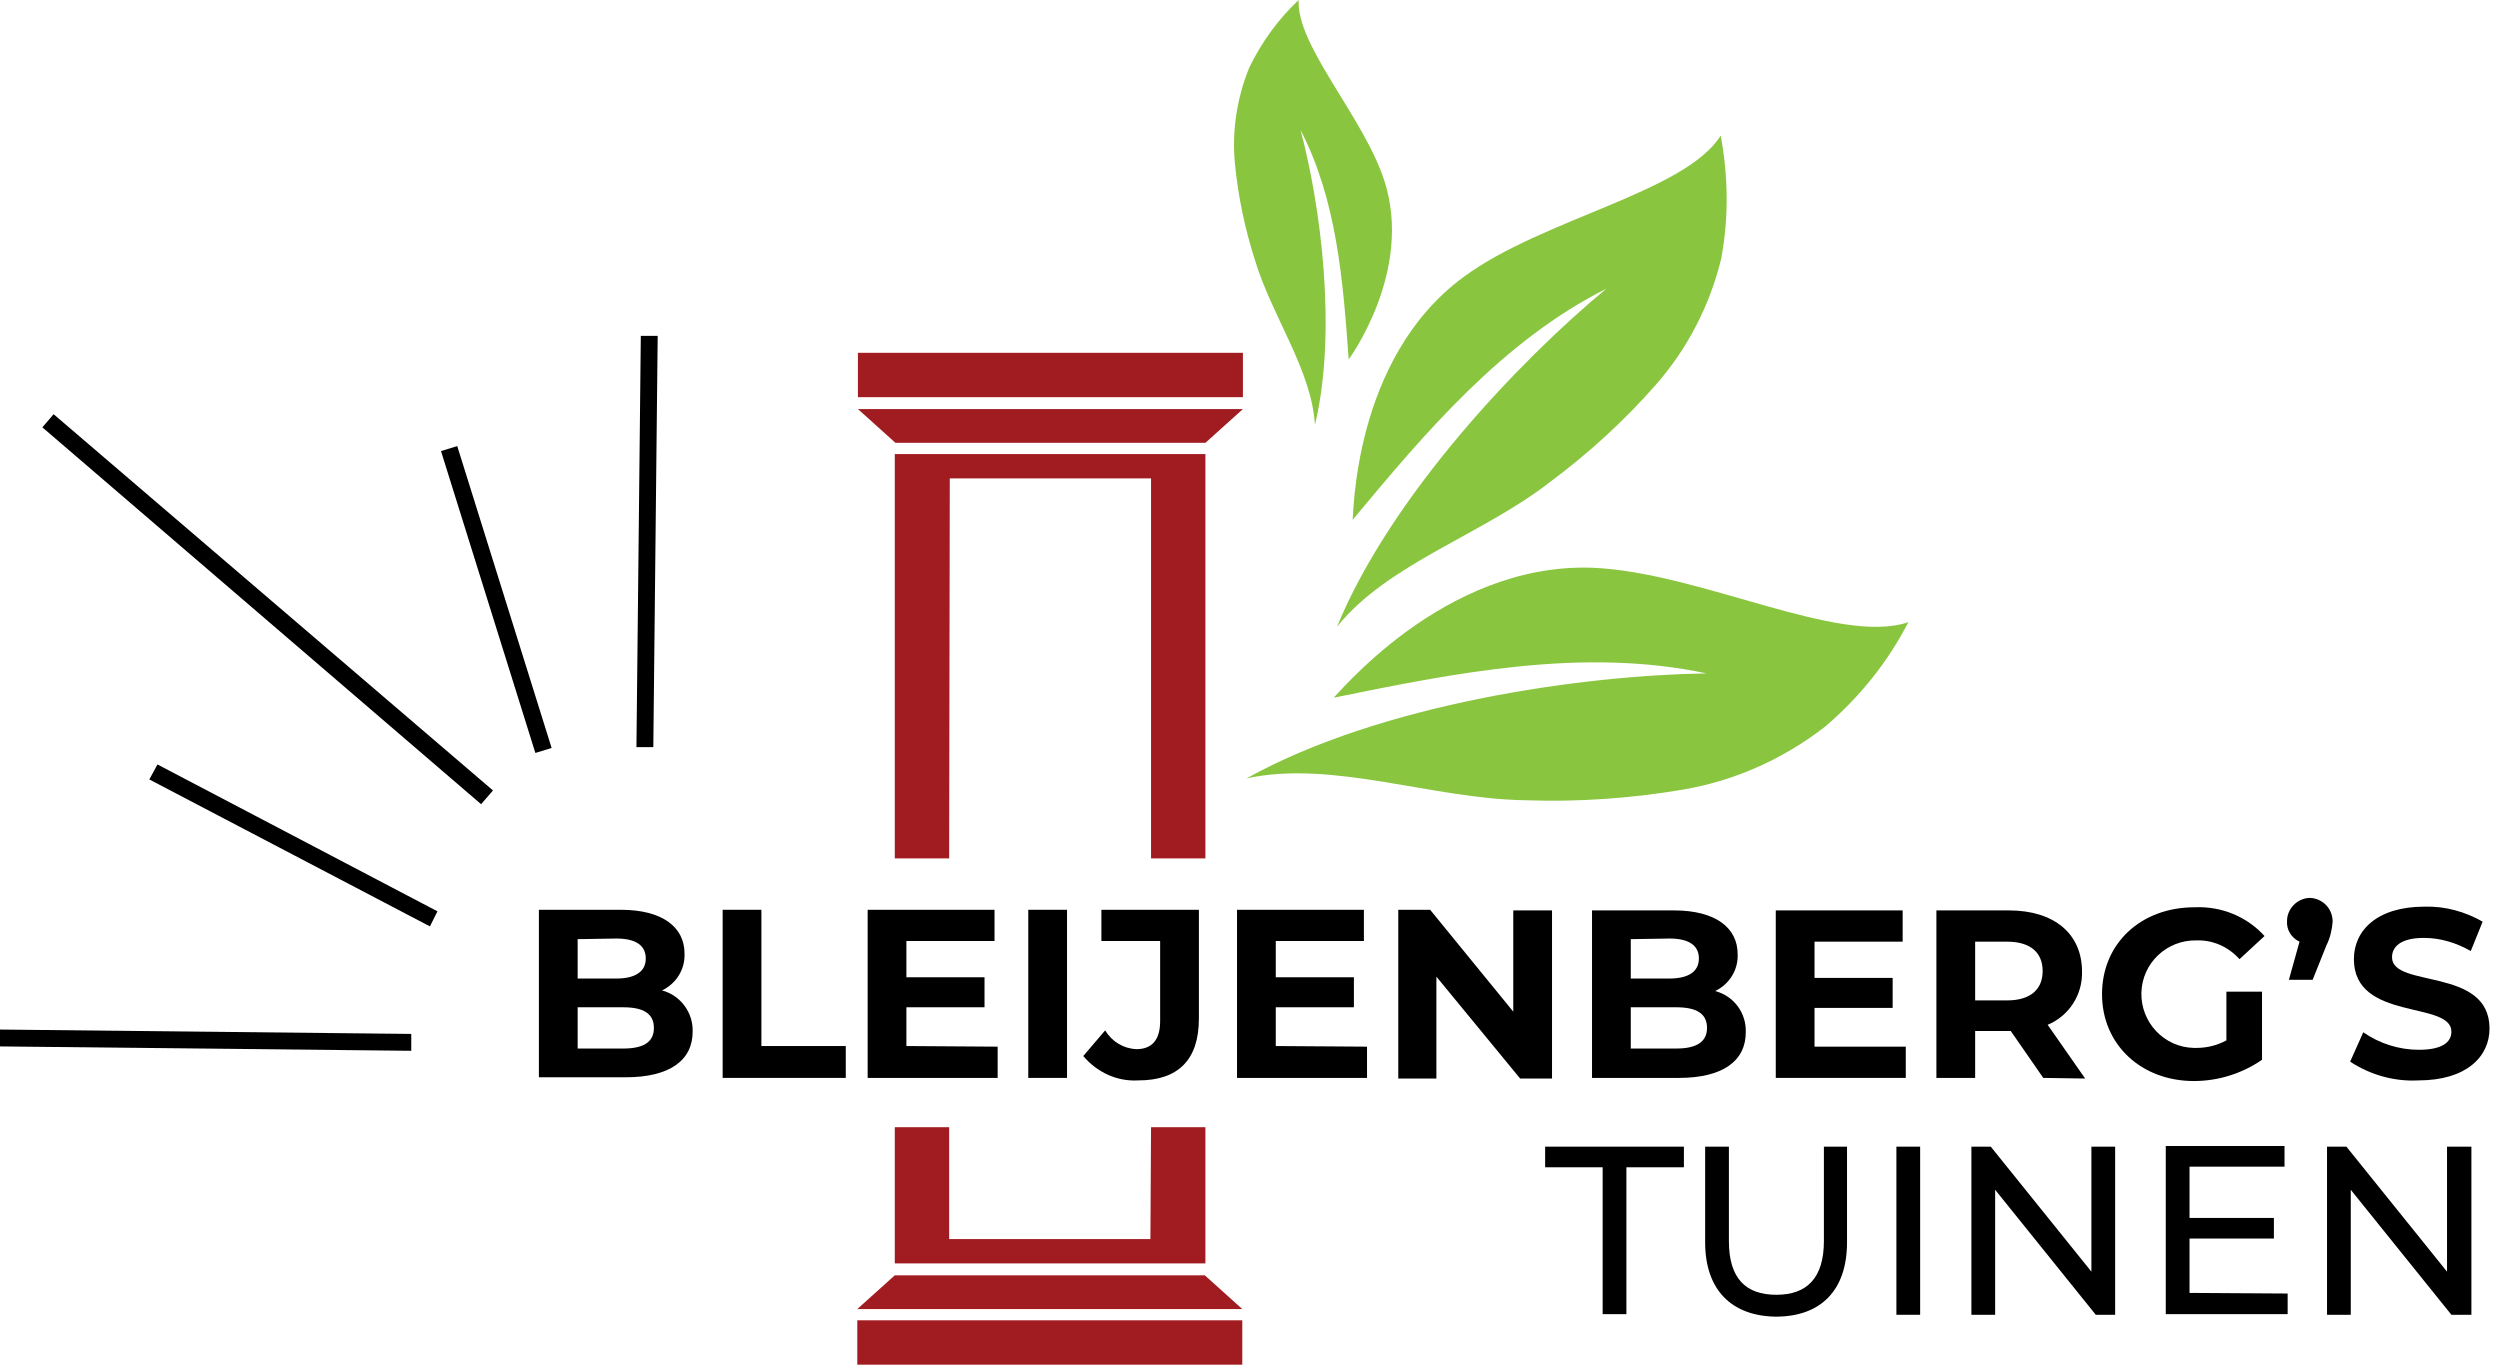 <?xml version="1.0" encoding="utf-8"?>
<!-- Generator: Adobe Illustrator 25.4.1, SVG Export Plug-In . SVG Version: 6.00 Build 0)  -->
<svg version="1.1" id="Laag_1" xmlns="http://www.w3.org/2000/svg" xmlns:xlink="http://www.w3.org/1999/xlink" x="0px" y="0px"
	 viewBox="0 0 400 218.4" style="enable-background:new 0 0 400 218.4;" xml:space="preserve">
<style type="text/css">
	.st0{fill:#A11C20;}
	.st1{fill:#8AC53F;}
</style>
<g id="Group_25" transform="translate(-66.757 -34.647)">
	<g id="Group_7" transform="translate(106.081 34.647)">
		<g id="Group_1" transform="translate(23.242 25.749)">
			<rect id="Rectangle_2" x="74.7" y="30.7" class="st0" width="61.6" height="7.1"/>
			<path id="Path_1" class="st0" d="M89.4,50.8h32.2v60.8h8.7V46.9H80.6v64.7h8.7L89.4,50.8z"/>
			<path id="Path_2" class="st0" d="M121.5,172.5H89.3v-17.9h-8.7v21.8h49.7v-21.8h-8.7L121.5,172.5z"/>
			<path id="Path_3" class="st0" d="M130.3,45.1l6-5.4H74.7l6,5.4H130.3z"/>
			<path id="Path_4" class="st0" d="M80.6,178.3l-6,5.4h61.6l-6-5.4H80.6z"/>
			<rect id="Rectangle_3" x="74.6" y="185.5" class="st0" width="61.6" height="7.1"/>
		</g>
		<g id="Group_2" transform="translate(0 65.565)">
			<path id="Path_5" d="M71.5,99.5c0,4.6-3.7,7.3-10.7,7.3H46.9V80H60c6.7,0,10.2,2.8,10.2,7c0.1,2.5-1.3,4.8-3.6,5.9
				C69.6,93.7,71.6,96.5,71.5,99.5z M53.1,84.7V91h6.2c3,0,4.7-1.1,4.7-3.2s-1.6-3.2-4.7-3.2L53.1,84.7z M65.3,98.9
				c0-2.3-1.7-3.3-4.9-3.3h-7.3v6.6h7.3C63.6,102.2,65.3,101.2,65.3,98.9L65.3,98.9z"/>
			<path id="Path_6" d="M76.3,80h6.2v21.8H96v5.1H76.3V80z"/>
			<path id="Path_7" d="M120.3,101.9v5H99.5V80h20.3v5h-14.1v5.8h12.5v4.8h-12.5v6.2L120.3,101.9L120.3,101.9z"/>
			<path id="Path_8" d="M125.2,80h6.2v26.9h-6.2V80z"/>
			<path id="Path_9" d="M134,103.4l3.5-4.1c1.1,1.8,2.9,2.9,5,3c2.5,0,3.8-1.5,3.8-4.5V85h-9.4v-5h15.6v17.4c0,6.6-3.3,9.9-9.7,9.9
				C139.4,107.5,136.2,106,134,103.4z"/>
			<path id="Path_10" d="M179.4,101.9v5h-20.8V80h20.3v5h-14.1v5.8h12.5v4.8h-12.5v6.2L179.4,101.9L179.4,101.9z"/>
			<path id="Path_11" d="M209,80.1V107h-5.1l-13.4-16.3V107h-6.1V80h5.1l13.3,16.3V80.1H209z"/>
			<path id="Path_12" d="M240,99.6c0,4.6-3.7,7.3-10.7,7.3h-13.9V80.1h13.1c6.7,0,10.2,2.8,10.2,7c0.1,2.5-1.3,4.8-3.6,5.9
				C238.1,93.8,240.1,96.5,240,99.6z M221.6,84.7V91h6.2c3,0,4.7-1.1,4.7-3.2s-1.6-3.2-4.7-3.2L221.6,84.7z M233.8,98.9
				c0-2.3-1.7-3.3-4.9-3.3h-7.3v6.6h7.3C232,102.2,233.8,101.2,233.8,98.9z"/>
			<path id="Path_13" d="M265.6,101.9v5h-20.8V80.1h20.3v5H251v5.8h12.5v4.8H251v6.2H265.6z"/>
			<path id="Path_14" d="M287.6,106.9l-5.2-7.5h-5.7v7.5h-6.2V80.1h11.6c7.2,0,11.7,3.7,11.7,9.8c0.1,3.7-2.1,7.1-5.5,8.5l6,8.6
				L287.6,106.9z M281.8,85.1h-5.1v9.4h5.1c3.8,0,5.7-1.8,5.7-4.7C287.5,86.9,285.6,85.1,281.8,85.1L281.8,85.1z"/>
			<path id="Path_15" d="M316.9,93.1h5.7V104c-3.2,2.2-7,3.4-10.9,3.4c-8.4,0-14.7-5.8-14.7-13.9s6.2-13.9,14.8-13.9
				c4.3-0.2,8.4,1.5,11.2,4.6l-4,3.7c-1.8-2-4.3-3.1-6.9-3c-4.7-0.1-8.7,3.6-8.8,8.4c-0.1,4.7,3.6,8.7,8.4,8.8c0.1,0,0.3,0,0.4,0
				c1.7,0,3.3-0.4,4.8-1.2V93.1z"/>
			<path id="Path_16" d="M333.9,81.9c-0.1,1.3-0.4,2.6-1,3.8l-2.2,5.5h-3.8l1.7-6.1c-1.3-0.6-2.1-1.9-2-3.3c0-2,1.7-3.7,3.7-3.7
				C332.3,78.2,333.9,79.8,333.9,81.9L333.9,81.9z"/>
			<path id="Path_17" d="M336.7,104.3l2.1-4.7c2.6,1.8,5.7,2.8,8.9,2.8c3.7,0,5.2-1.2,5.2-2.9c0-5-15.6-1.6-15.6-11.6
				c0-4.6,3.7-8.4,11.3-8.4c3.3-0.1,6.5,0.8,9.3,2.4l-1.9,4.7c-2.3-1.3-4.8-2.1-7.5-2.1c-3.7,0-5.1,1.4-5.1,3.1
				c0,5,15.6,1.5,15.6,11.4c0,4.5-3.7,8.3-11.4,8.3C343.7,107.5,339.9,106.4,336.7,104.3z"/>
			<path id="Path_18" d="M217.1,121.2h-9.2v-3.3h22.2v3.3h-9.2v23.5h-3.8V121.2z"/>
			<path id="Path_19" d="M233.5,133.2v-15.3h3.8V133c0,6,2.7,8.6,7.6,8.6s7.6-2.7,7.6-8.6v-15.1h3.7v15.3c0,7.8-4.3,11.9-11.4,11.9
				C237.8,145,233.5,140.9,233.5,133.2z"/>
			<path id="Path_20" d="M264.1,117.9h3.8v26.9h-3.8V117.9z"/>
			<path id="Path_21" d="M299.1,117.9v26.9H296l-16.1-20v20h-3.8v-26.9h3.1l16.1,20v-20L299.1,117.9z"/>
			<path id="Path_22" d="M326.7,141.4v3.3h-19.5v-26.9h19v3.3H311v8.2h13.5v3.3H311v8.7L326.7,141.4z"/>
			<path id="Path_23" d="M356.1,117.9v26.9h-3.2l-16.1-20v20H333v-26.9h3.1l16.1,20v-20L356.1,117.9z"/>
		</g>
		<g id="Group_6" transform="translate(50.764)">
			<g id="Group_3" transform="translate(0.853 41.442)">
				<path id="Path_24" class="st1" d="M163.9,49.4c17.1,0.7,39.4,12.5,50.5,8.7c-3.3,6.4-7.8,12-13.3,16.7
					c-6.7,5.2-14.5,8.7-22.8,10.1s-16.7,2-25.1,1.7c-15-0.2-30.9-6.5-44.7-3.5c21.6-12,53.8-16.5,73.6-16.8
					c-19.7-4.2-40.1-0.1-59.7,3.9C122.6,70.4,139.8,48.5,163.9,49.4z"/>
			</g>
			<g id="Group_4" transform="translate(7.425 9.888)">
				<path id="Path_25" class="st1" d="M136.7,34.4c12.6-9.3,35.4-13.5,41.1-22.6c1.2,6.5,1.3,13.1,0.1,19.6
					c-1.8,7.5-5.4,14.5-10.5,20.3s-10.8,11-17,15.6c-10.8,8.4-25.9,13-34,23.1c8.6-20.9,29.1-42.5,43.1-54.1
					c-16.5,8.3-28.8,22.8-40.6,37C119.1,73,118.8,47.5,136.7,34.4z"/>
			</g>
			<g id="Group_5">
				<path id="Path_26" class="st1" d="M131.4,28.9C128.1,18.7,117.3,7.3,117.7,0c-3.3,3.1-5.9,6.7-7.9,10.8
					c-2,4.9-2.8,10.2-2.3,15.4s1.6,10.4,3.2,15.4c2.7,9,9.1,17.6,9.6,26.4c3.6-15,0.9-35.2-2.3-47.2c5.8,11.2,6.8,24.1,7.7,36.7
					C125.8,57.4,136.1,43.3,131.4,28.9z"/>
			</g>
		</g>
	</g>
	<g id="Group_13" transform="translate(66.757 59.183)">
		<g id="Group_8" transform="translate(0 50.591)">
			
				<rect id="Rectangle_4" x="32.2" y="59" transform="matrix(1.000000e-02 -1 1 1.000000e-02 -58.696 123.244)" width="1.4" height="64.5"/>
			<path id="Path_27" d="M65.8,93L0,92.3v-2.7l65.8,0.7V93z M1.3,91l63.1,0.6L1.3,91z"/>
		</g>
		<g id="Group_9" transform="translate(46.43 0)">
			
				<rect id="Rectangle_5" x="24.8" y="61.4" transform="matrix(1.000000e-02 -1 1 1.000000e-02 -5.704 118.536)" width="64.5" height="1.4"/>
			<path id="Path_28" d="M58.1,95h-2.7l0.7-65.8h2.7L58.1,95z M56.7,93.7L56.7,93.7l0.7-63.1L56.7,93.7z"/>
		</g>
		<g id="Group_10" transform="translate(3.076 5.736)">
			
				<rect id="Rectangle_6" x="39" y="21.6" transform="matrix(0.651 -0.759 0.759 0.651 -37.166 53.611)" width="1.4" height="91.2"/>
			<path id="Path_29" d="M73.9,98.4L3.7,38.1L5.5,36l70.3,60.2L73.9,98.4z M5.5,38l68.3,58.5v-0.1L5.5,38L5.5,38z"/>
		</g>
		<g id="Group_11" transform="translate(32.159 8.038)">
			
				<rect id="Rectangle_7" x="46.5" y="38.7" transform="matrix(0.954 -0.299 0.299 0.954 -16.796 17.021)" width="1.4" height="49.3"/>
			<path id="Path_30" d="M53.5,87.9L38.4,39.6l2.6-0.8l15.1,48.3L53.5,87.9z M40,40.5l14.4,45.8h0.1L40,40.5L40,40.5z"/>
		</g>
		<g id="Group_12" transform="translate(10.893 31.276)">
			
				<rect id="Rectangle_8" x="35.4" y="54.8" transform="matrix(0.463 -0.886 0.886 0.463 -51.017 74.597)" width="1.4" height="49.3"/>
			<path id="Path_31" d="M57.9,92.4l-0.6-0.3L13,68.9l1.3-2.4L59.1,90L57.9,92.4z M14.8,68.4l42.5,22.2v-0.1L14.8,68.4L14.8,68.4z"
				/>
		</g>
	</g>
</g>
</svg>

